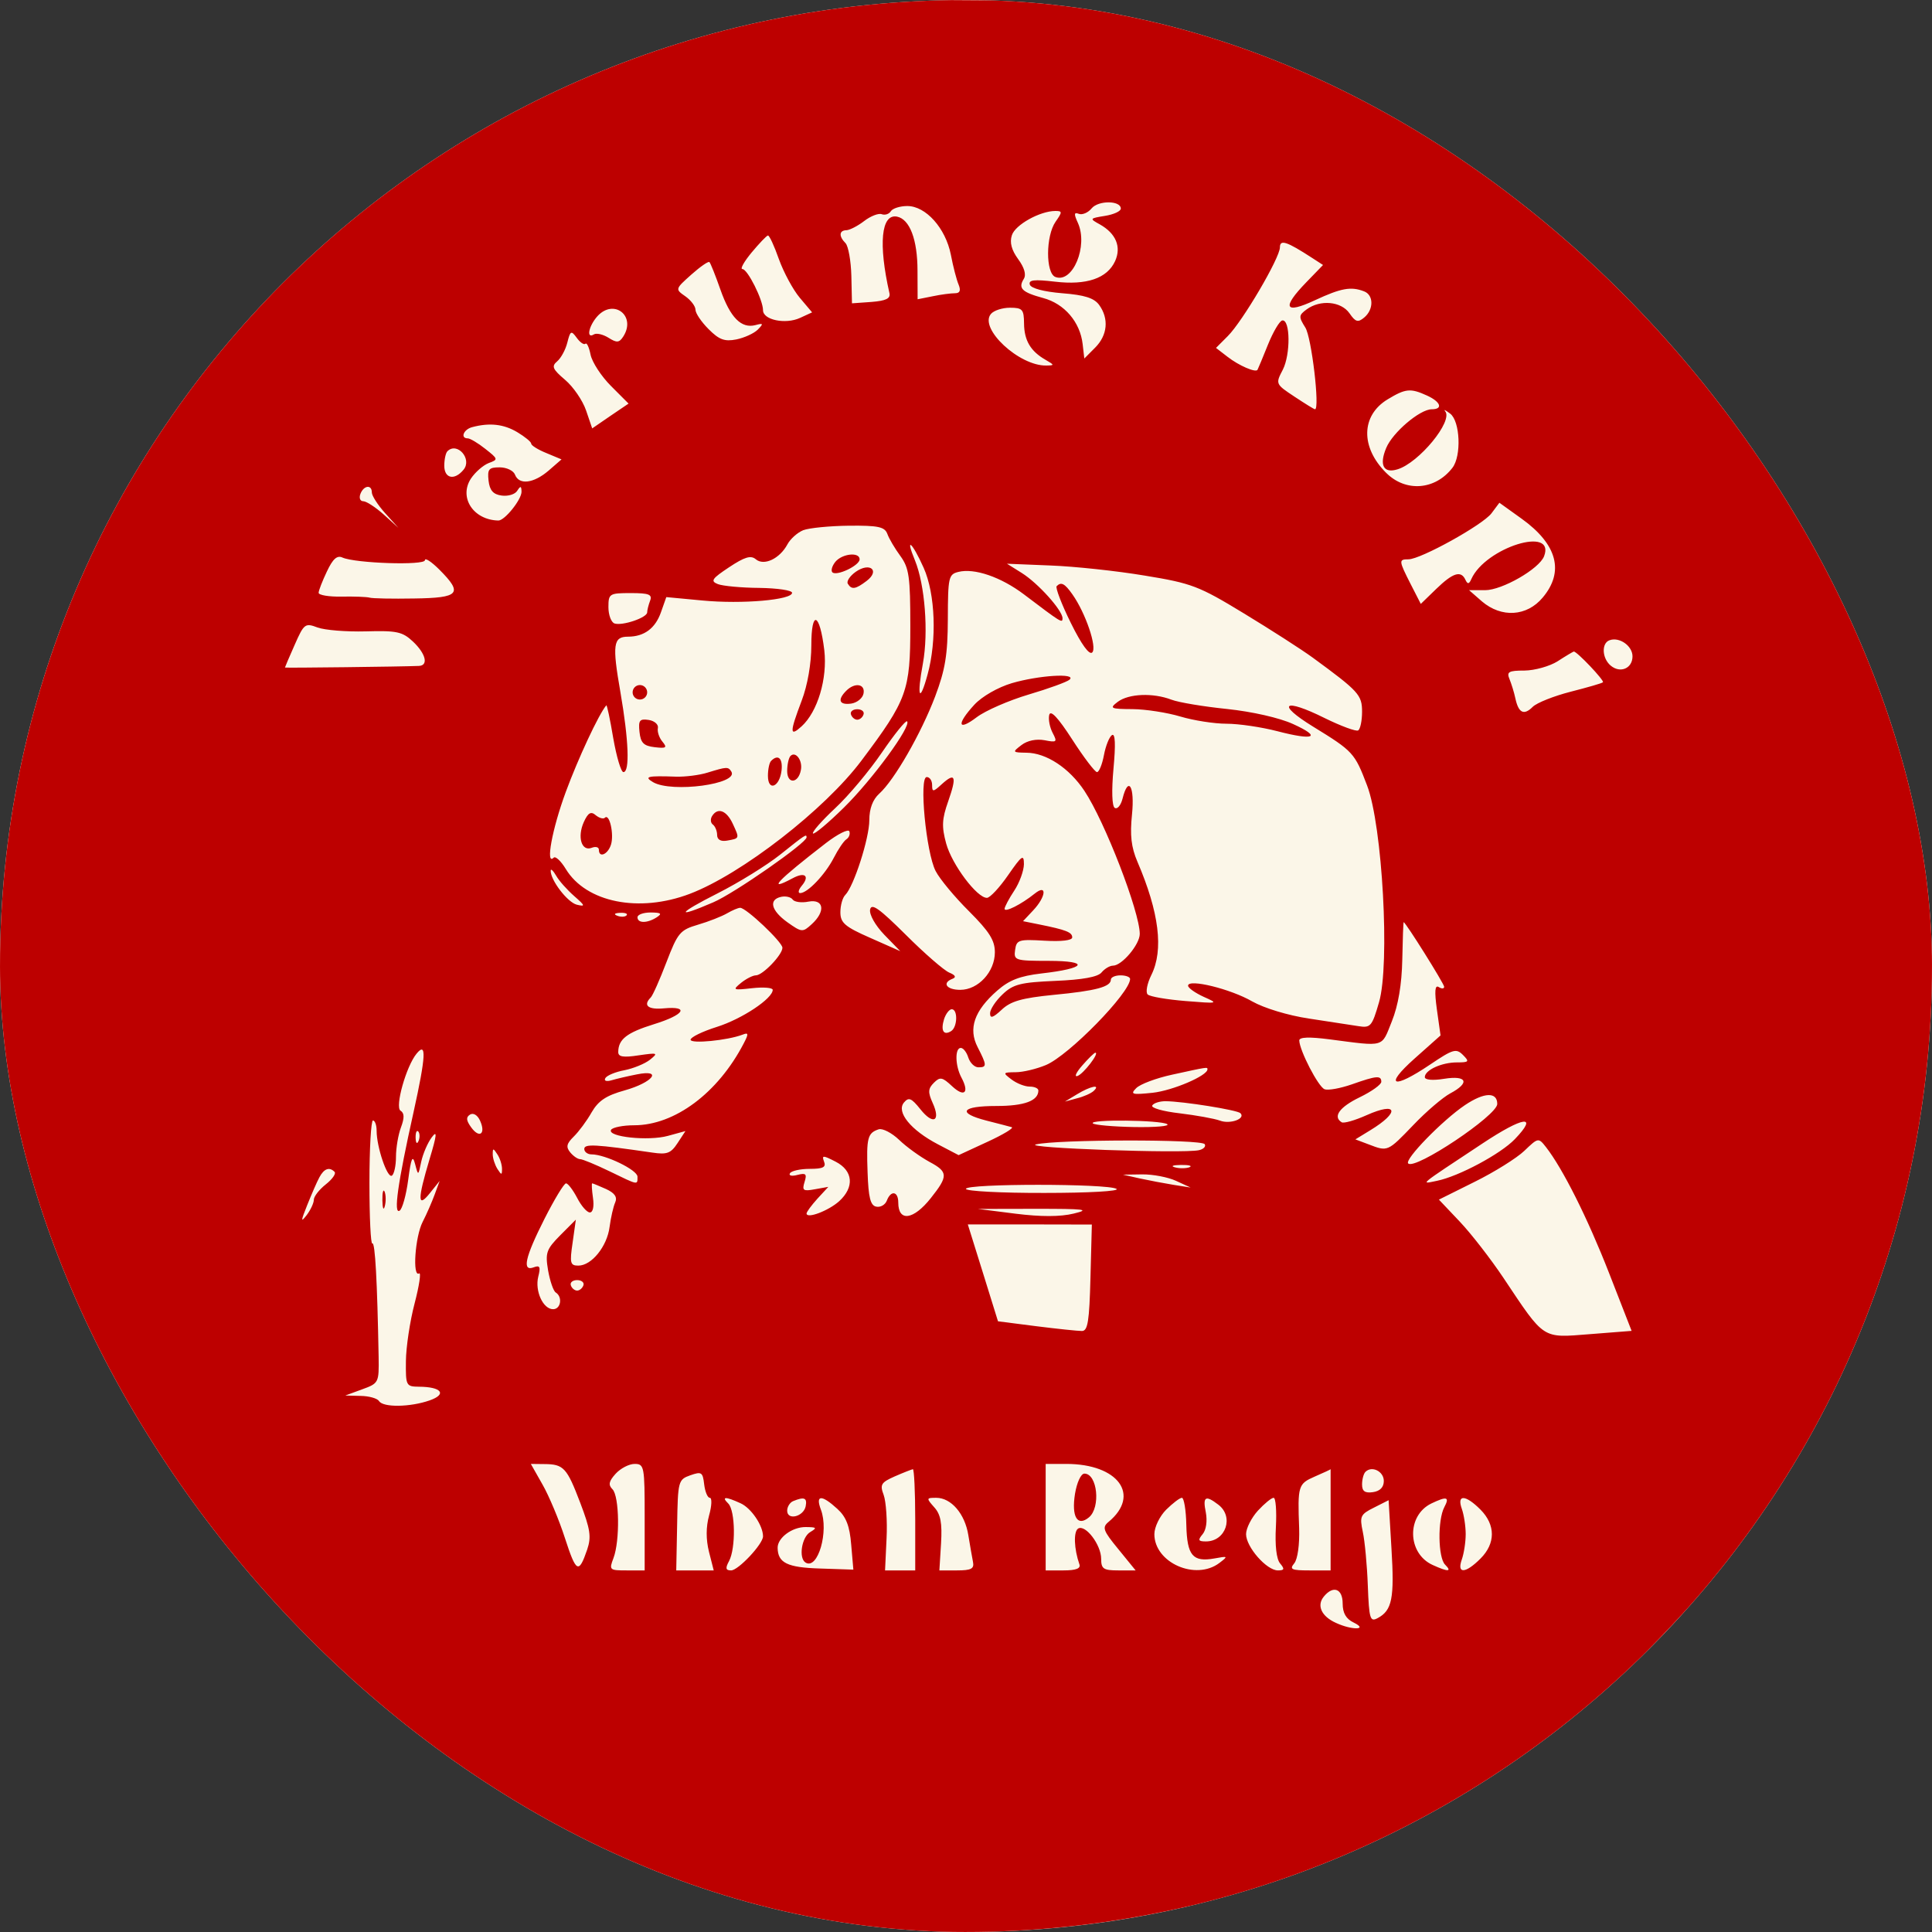 <svg width="50" height="50" viewBox="0 0 50 50" fill="none" xmlns="http://www.w3.org/2000/svg">
<rect x="0" y="0" width="50" height="50" fill="#333333" stroke="none"/>
<g clip-path="url(#clip0_1164_2496)">
<rect width="50" height="50" rx="25" fill="#FBF6E8"/>
<path fill-rule="evenodd" clip-rule="evenodd" d="M21.997 0.031C21.756 0.06 20.831 0.226 19.936 0.402C13.888 1.596 8.503 5.072 4.733 10.217C3.822 11.462 3.438 12.088 2.761 13.435C0.811 17.325 -0.003 20.739 9.72357e-06 25.053C9.72357e-06 31.73 2.536 37.867 7.266 42.634C11.544 46.944 16.922 49.435 23 49.921C30.038 50.482 37.115 48.024 42.031 43.312C45.423 40.061 47.477 36.83 48.857 32.565C50.15 28.571 50.355 23.882 49.427 19.395C49.118 17.896 48.196 15.329 47.383 13.709C46.071 11.091 44.856 9.431 42.633 7.207C39.032 3.604 35.025 1.433 30.035 0.376C28.586 0.067 28.153 0.034 25.435 0.008C23.787 -0.008 22.238 0.001 21.997 0.031ZM28.25 5.394C28.159 5.505 28.01 5.567 27.922 5.535C27.795 5.486 27.788 5.535 27.896 5.769C28.166 6.366 27.762 7.341 27.313 7.168C27.059 7.07 27.062 6.105 27.319 5.737C27.495 5.486 27.495 5.46 27.313 5.46C26.916 5.46 26.271 5.818 26.187 6.089C26.125 6.275 26.18 6.474 26.349 6.705C26.509 6.924 26.564 7.106 26.496 7.217C26.343 7.462 26.447 7.563 26.997 7.713C27.547 7.859 27.954 8.335 28.019 8.906L28.062 9.278L28.342 8.997C28.664 8.675 28.703 8.247 28.446 7.892C28.316 7.713 28.068 7.634 27.489 7.589C27.013 7.55 26.685 7.462 26.652 7.367C26.613 7.243 26.763 7.227 27.297 7.289C28.123 7.387 28.654 7.204 28.859 6.757C29.025 6.389 28.882 6.043 28.465 5.808C28.192 5.658 28.195 5.652 28.596 5.587C28.823 5.551 29.009 5.466 29.006 5.398C29.006 5.186 28.423 5.182 28.25 5.394ZM23.055 5.466C23.009 5.541 22.905 5.574 22.82 5.544C22.739 5.512 22.534 5.59 22.365 5.72C22.199 5.848 21.99 5.955 21.906 5.958C21.714 5.962 21.704 6.115 21.883 6.294C21.954 6.369 22.023 6.748 22.033 7.139L22.049 7.85L22.557 7.814C22.928 7.784 23.048 7.726 23.019 7.589C22.729 6.311 22.804 5.528 23.214 5.606C23.543 5.672 23.745 6.196 23.745 7.008L23.748 7.745L24.139 7.667C24.354 7.621 24.614 7.589 24.715 7.589C24.842 7.589 24.871 7.52 24.809 7.367C24.757 7.246 24.666 6.898 24.608 6.591C24.471 5.903 23.96 5.332 23.481 5.332C23.293 5.332 23.1 5.394 23.055 5.466ZM19.454 6.532C19.259 6.767 19.148 6.963 19.213 6.963C19.347 6.963 19.747 7.762 19.747 8.029C19.747 8.28 20.327 8.401 20.704 8.228L21.017 8.084L20.698 7.706C20.522 7.497 20.281 7.048 20.157 6.705C20.037 6.363 19.91 6.089 19.874 6.095C19.838 6.099 19.65 6.298 19.454 6.532ZM33.124 6.402C33.124 6.673 32.16 8.313 31.776 8.697L31.47 9.004L31.766 9.232C32.063 9.464 32.496 9.649 32.544 9.571C32.557 9.548 32.681 9.255 32.815 8.919C32.951 8.583 33.117 8.303 33.186 8.293C33.394 8.264 33.401 9.173 33.199 9.568C33.007 9.936 33.01 9.94 33.502 10.266C33.772 10.445 34.009 10.592 34.032 10.592C34.162 10.592 33.944 8.727 33.781 8.476C33.606 8.198 33.609 8.159 33.817 8.006C34.169 7.749 34.706 7.797 34.924 8.107C35.08 8.335 35.145 8.352 35.305 8.218C35.556 8.009 35.552 7.634 35.302 7.54C34.963 7.409 34.709 7.455 34.029 7.771C33.244 8.137 33.163 7.97 33.807 7.305L34.24 6.858L33.964 6.679C33.296 6.245 33.124 6.19 33.124 6.402ZM17.892 7.106C17.472 7.481 17.472 7.484 17.735 7.667C17.879 7.768 17.999 7.925 17.999 8.016C17.999 8.107 18.152 8.332 18.338 8.518C18.611 8.792 18.751 8.844 19.054 8.785C19.262 8.743 19.513 8.629 19.611 8.531C19.764 8.375 19.757 8.358 19.549 8.414C19.184 8.508 18.898 8.218 18.644 7.494C18.517 7.132 18.39 6.813 18.36 6.783C18.334 6.754 18.123 6.901 17.892 7.106ZM15.46 8.185C15.235 8.437 15.167 8.779 15.369 8.655C15.434 8.613 15.603 8.652 15.746 8.74C15.961 8.877 16.026 8.87 16.127 8.714C16.476 8.179 15.886 7.716 15.46 8.185ZM25.643 8.127C25.334 8.502 26.375 9.473 27.078 9.46C27.293 9.457 27.293 9.447 27.062 9.314C26.672 9.092 26.506 8.812 26.502 8.371C26.499 8.006 26.46 7.964 26.138 7.964C25.942 7.964 25.718 8.035 25.643 8.127ZM14.682 8.867C14.636 9.053 14.516 9.271 14.418 9.353C14.268 9.48 14.301 9.555 14.623 9.829C14.835 10.008 15.079 10.364 15.167 10.621L15.326 11.087L15.795 10.765L16.267 10.445L15.812 9.989C15.561 9.738 15.323 9.372 15.284 9.18C15.245 8.988 15.187 8.86 15.151 8.896C15.115 8.932 15.014 8.864 14.926 8.743C14.783 8.547 14.76 8.557 14.682 8.867ZM35.907 10.338C35.224 10.755 35.207 11.573 35.871 12.235C36.379 12.744 37.144 12.685 37.59 12.105C37.825 11.798 37.789 10.905 37.532 10.706C37.411 10.615 37.353 10.585 37.401 10.644C37.613 10.895 36.721 11.981 36.164 12.147C35.806 12.258 35.689 12.036 35.875 11.593C36.041 11.192 36.747 10.592 37.053 10.592C37.353 10.592 37.288 10.399 36.929 10.236C36.5 10.041 36.376 10.054 35.907 10.338ZM12.218 11.055C11.996 11.114 11.905 11.345 12.107 11.345C12.165 11.345 12.371 11.466 12.559 11.616C12.895 11.88 12.898 11.893 12.647 11.984C12.504 12.04 12.299 12.219 12.188 12.385C11.869 12.874 12.25 13.458 12.898 13.471C13.061 13.474 13.497 12.93 13.497 12.727C13.494 12.574 13.471 12.568 13.386 12.701C13.331 12.793 13.149 12.848 12.983 12.825C12.764 12.796 12.673 12.692 12.644 12.441C12.611 12.141 12.65 12.095 12.931 12.095C13.11 12.095 13.289 12.18 13.328 12.284C13.432 12.558 13.809 12.512 14.197 12.18L14.532 11.889L14.142 11.726C13.923 11.638 13.748 11.528 13.748 11.482C13.748 11.436 13.585 11.303 13.383 11.182C13.035 10.976 12.67 10.934 12.218 11.055ZM11.579 11.678C11.534 11.723 11.498 11.893 11.498 12.053C11.498 12.385 11.762 12.441 11.996 12.157C12.227 11.88 11.833 11.427 11.579 11.678ZM9.327 12.783C9.288 12.887 9.32 12.972 9.402 12.972C9.48 12.972 9.717 13.125 9.929 13.314L10.31 13.66L9.965 13.278C9.776 13.067 9.623 12.829 9.623 12.744C9.623 12.532 9.411 12.561 9.327 12.783ZM38.599 13.285C38.372 13.585 36.767 14.475 36.451 14.475C36.194 14.475 36.197 14.505 36.51 15.121L36.77 15.629L37.17 15.241C37.603 14.821 37.812 14.756 37.926 15.007C37.981 15.124 38.02 15.121 38.079 14.984C38.446 14.169 40.266 13.601 39.96 14.397C39.833 14.723 38.876 15.274 38.433 15.274H38.02L38.352 15.564C38.857 15.995 39.514 15.956 39.924 15.466C40.491 14.795 40.302 14.087 39.381 13.425L38.804 13.011L38.599 13.285ZM20.786 13.722C20.636 13.784 20.454 13.947 20.379 14.087C20.18 14.459 19.773 14.651 19.562 14.475C19.432 14.364 19.272 14.413 18.868 14.681C18.422 14.977 18.38 15.039 18.579 15.117C18.706 15.166 19.191 15.212 19.653 15.215C20.119 15.222 20.499 15.277 20.499 15.342C20.499 15.525 19.207 15.639 18.181 15.541L17.244 15.453L17.107 15.841C16.961 16.262 16.671 16.477 16.251 16.477C15.87 16.477 15.841 16.683 16.056 17.912C16.271 19.154 16.303 19.982 16.134 19.982C16.072 19.982 15.955 19.584 15.87 19.099C15.789 18.613 15.707 18.231 15.691 18.254C15.492 18.489 14.959 19.637 14.643 20.494C14.288 21.456 14.112 22.415 14.33 22.196C14.376 22.151 14.516 22.281 14.643 22.49C15.17 23.357 16.541 23.631 17.853 23.132C19.191 22.623 21.346 20.951 22.296 19.682C23.478 18.108 23.559 17.879 23.559 16.207C23.559 14.928 23.527 14.7 23.302 14.39C23.159 14.195 23.006 13.937 22.964 13.816C22.895 13.634 22.729 13.598 21.971 13.605C21.47 13.611 20.939 13.663 20.786 13.722ZM23.68 14.505C23.937 15.137 24.032 16.36 23.885 17.168C23.722 18.042 23.797 18.222 24.005 17.459C24.25 16.565 24.207 15.372 23.904 14.694C23.605 14.028 23.416 13.869 23.68 14.505ZM8.461 14.788C8.344 15.033 8.246 15.284 8.246 15.342C8.246 15.401 8.513 15.447 8.842 15.44C9.167 15.434 9.49 15.447 9.561 15.466C9.63 15.489 10.15 15.499 10.717 15.489C11.892 15.473 11.99 15.362 11.371 14.742C11.166 14.537 10.997 14.426 10.997 14.498C10.997 14.638 9.203 14.579 8.864 14.43C8.725 14.364 8.614 14.462 8.461 14.788ZM21.619 14.54C21.535 14.645 21.499 14.765 21.541 14.811C21.652 14.919 22.247 14.635 22.247 14.475C22.247 14.28 21.798 14.325 21.619 14.54ZM22.147 14.798C21.994 14.906 21.902 15.046 21.942 15.108C22.039 15.268 22.143 15.251 22.43 15.033C22.781 14.765 22.515 14.54 22.147 14.798ZM26.441 14.827C26.864 15.091 27.498 15.796 27.498 16.001C27.498 16.135 27.466 16.115 26.499 15.382C25.903 14.932 25.216 14.697 24.803 14.801C24.549 14.863 24.533 14.941 24.53 16.017C24.526 16.947 24.464 17.328 24.201 18.026C23.836 18.985 23.146 20.188 22.755 20.54C22.586 20.693 22.498 20.928 22.498 21.225C22.498 21.694 22.098 22.936 21.876 23.161C21.805 23.23 21.749 23.432 21.749 23.608C21.749 23.882 21.863 23.983 22.524 24.273L23.299 24.616L22.886 24.192C22.651 23.947 22.495 23.67 22.518 23.54C22.553 23.364 22.755 23.51 23.442 24.192C23.924 24.674 24.432 25.114 24.565 25.17C24.725 25.235 24.754 25.291 24.653 25.33C24.37 25.437 24.494 25.617 24.852 25.617C25.317 25.617 25.747 25.15 25.747 24.645C25.747 24.335 25.604 24.11 25.08 23.585C24.712 23.22 24.321 22.751 24.214 22.542C23.966 22.063 23.781 20.11 23.983 20.11C24.061 20.11 24.123 20.201 24.123 20.315C24.123 20.501 24.149 20.501 24.373 20.295C24.725 19.976 24.767 20.09 24.539 20.739C24.377 21.198 24.367 21.391 24.487 21.831C24.637 22.376 25.285 23.24 25.542 23.236C25.62 23.236 25.867 22.972 26.092 22.646C26.447 22.134 26.499 22.099 26.499 22.366C26.496 22.535 26.385 22.845 26.248 23.051C26.112 23.256 26.001 23.468 25.998 23.52C25.998 23.624 26.431 23.406 26.779 23.126C27.105 22.865 27.072 23.207 26.737 23.562L26.476 23.84L26.893 23.924C27.593 24.065 27.749 24.127 27.749 24.26C27.749 24.338 27.469 24.371 27.03 24.345C26.366 24.306 26.307 24.322 26.271 24.583C26.232 24.854 26.268 24.867 27.147 24.867C28.221 24.87 28.107 25.062 26.952 25.193C26.395 25.258 26.118 25.366 25.809 25.636C25.213 26.158 25.054 26.621 25.301 27.1C25.542 27.57 25.545 27.622 25.321 27.622C25.22 27.622 25.106 27.508 25.06 27.371C25.018 27.234 24.93 27.12 24.865 27.12C24.709 27.12 24.718 27.58 24.881 27.886C25.093 28.281 24.959 28.408 24.64 28.111C24.386 27.873 24.328 27.863 24.168 28.023C24.018 28.173 24.012 28.267 24.136 28.541C24.354 29.017 24.152 29.125 23.82 28.708C23.585 28.414 23.517 28.388 23.393 28.535C23.192 28.779 23.569 29.246 24.272 29.614L24.809 29.895L25.558 29.549C25.968 29.36 26.248 29.19 26.183 29.171C26.115 29.151 25.822 29.076 25.529 29.001C24.757 28.802 24.878 28.623 25.786 28.623C26.509 28.623 26.873 28.489 26.873 28.222C26.873 28.166 26.773 28.121 26.649 28.121C26.522 28.121 26.314 28.039 26.18 27.938C25.946 27.762 25.952 27.752 26.284 27.749C26.476 27.749 26.828 27.664 27.069 27.563C27.661 27.315 29.243 25.698 29.247 25.336C29.247 25.284 29.136 25.242 28.999 25.242C28.863 25.242 28.749 25.291 28.749 25.353C28.749 25.538 28.364 25.643 27.267 25.747C26.444 25.829 26.157 25.91 25.923 26.132C25.698 26.34 25.623 26.367 25.623 26.223C25.623 26.122 25.77 25.9 25.946 25.734C26.222 25.47 26.414 25.424 27.316 25.385C28.016 25.356 28.413 25.284 28.508 25.167C28.589 25.069 28.723 24.991 28.804 24.991C29.035 24.991 29.497 24.443 29.497 24.169C29.494 23.595 28.596 21.267 28.065 20.468C27.674 19.878 27.078 19.483 26.561 19.48C26.2 19.474 26.193 19.467 26.437 19.281C26.59 19.164 26.821 19.118 27.033 19.157C27.349 19.219 27.368 19.206 27.245 18.972C27.17 18.831 27.127 18.623 27.153 18.505C27.186 18.362 27.378 18.564 27.749 19.138C28.049 19.604 28.338 19.982 28.39 19.982C28.443 19.982 28.524 19.787 28.57 19.542C28.615 19.301 28.709 19.069 28.778 19.024C28.863 18.972 28.875 19.262 28.817 19.891C28.765 20.465 28.778 20.863 28.849 20.908C28.918 20.951 29.006 20.843 29.051 20.67C29.201 20.067 29.37 20.348 29.296 21.078C29.24 21.616 29.276 21.926 29.436 22.301C29.999 23.611 30.119 24.583 29.797 25.232C29.686 25.457 29.644 25.682 29.702 25.737C29.761 25.793 30.204 25.868 30.686 25.907C31.529 25.975 31.545 25.972 31.154 25.799C30.933 25.698 30.747 25.568 30.747 25.509C30.747 25.323 31.851 25.594 32.408 25.917C32.714 26.09 33.332 26.279 33.873 26.36C34.39 26.438 34.966 26.526 35.152 26.556C35.471 26.608 35.507 26.566 35.689 25.939C35.976 24.955 35.777 21.365 35.38 20.328C35.058 19.483 35.022 19.444 33.983 18.805C33.013 18.209 33.221 18.055 34.283 18.584C34.706 18.792 35.097 18.936 35.149 18.903C35.204 18.87 35.25 18.652 35.25 18.421C35.25 17.984 35.165 17.892 33.977 17.022C33.681 16.806 32.873 16.288 32.186 15.871C31.027 15.166 30.842 15.095 29.624 14.896C28.902 14.775 27.805 14.658 27.186 14.635L26.06 14.589L26.441 14.827ZM27.346 15.17C27.31 15.206 27.472 15.636 27.713 16.122C27.99 16.683 28.192 16.96 28.267 16.885C28.397 16.754 28.094 15.864 27.756 15.385C27.554 15.098 27.463 15.052 27.346 15.17ZM15.746 15.714C15.746 15.916 15.818 16.105 15.903 16.135C16.105 16.203 16.749 15.985 16.749 15.848C16.749 15.793 16.782 15.659 16.824 15.548C16.886 15.385 16.798 15.349 16.323 15.349C15.769 15.349 15.746 15.365 15.746 15.714ZM20.997 16.702C20.997 17.172 20.9 17.733 20.747 18.134C20.434 18.959 20.434 19.079 20.744 18.799C21.16 18.421 21.417 17.56 21.333 16.829C21.215 15.851 20.997 15.766 20.997 16.702ZM7.627 16.686C7.487 17.002 7.374 17.266 7.374 17.276C7.374 17.289 10.414 17.253 10.841 17.234C11.095 17.224 11.02 16.917 10.688 16.604C10.414 16.347 10.268 16.317 9.463 16.34C8.962 16.353 8.402 16.308 8.217 16.239C7.898 16.119 7.868 16.138 7.627 16.686ZM41.656 16.569C41.441 16.643 41.458 17.038 41.686 17.227C41.933 17.433 42.249 17.299 42.249 16.986C42.249 16.715 41.91 16.477 41.656 16.569ZM40.312 17.113C40.107 17.243 39.719 17.351 39.456 17.354C39.045 17.354 38.987 17.387 39.065 17.573C39.114 17.693 39.185 17.918 39.218 18.075C39.299 18.453 39.439 18.522 39.667 18.293C39.771 18.189 40.214 18.013 40.647 17.902C41.08 17.791 41.458 17.684 41.484 17.657C41.529 17.615 40.8 16.846 40.728 16.862C40.706 16.869 40.517 16.979 40.312 17.113ZM26.187 17.68C25.825 17.788 25.415 18.023 25.216 18.238C24.748 18.747 24.784 18.936 25.278 18.561C25.503 18.391 26.108 18.127 26.623 17.974C27.14 17.821 27.616 17.648 27.681 17.589C27.87 17.413 26.877 17.478 26.187 17.68ZM16.372 17.918C16.372 18.02 16.456 18.104 16.56 18.104C16.665 18.104 16.749 18.02 16.749 17.918C16.749 17.814 16.665 17.729 16.56 17.729C16.456 17.729 16.372 17.814 16.372 17.918ZM21.899 17.879C21.665 18.114 21.72 18.251 22.029 18.209C22.182 18.186 22.326 18.068 22.348 17.948C22.397 17.697 22.12 17.654 21.899 17.879ZM28.928 18.163C28.706 18.332 28.735 18.349 29.312 18.352C29.654 18.355 30.213 18.443 30.549 18.544C30.887 18.645 31.424 18.73 31.744 18.73C32.059 18.73 32.652 18.818 33.056 18.923C34.016 19.174 34.218 19.079 33.462 18.737C33.114 18.577 32.404 18.417 31.76 18.349C31.151 18.287 30.503 18.179 30.318 18.108C29.839 17.925 29.211 17.951 28.928 18.163ZM22.023 18.489C22.046 18.564 22.12 18.626 22.186 18.626C22.251 18.626 22.326 18.564 22.348 18.489C22.375 18.417 22.3 18.355 22.186 18.355C22.072 18.355 21.997 18.417 22.023 18.489ZM16.55 18.942C16.58 19.226 16.658 19.304 16.941 19.337C17.244 19.373 17.273 19.35 17.143 19.193C17.058 19.092 17.006 18.932 17.026 18.841C17.045 18.75 16.938 18.655 16.788 18.632C16.554 18.597 16.518 18.642 16.55 18.942ZM22.827 19.47C22.505 19.943 21.958 20.599 21.609 20.921C21.264 21.244 21.007 21.538 21.04 21.57C21.072 21.603 21.434 21.3 21.841 20.899C22.57 20.184 23.595 18.786 23.475 18.668C23.442 18.636 23.152 18.994 22.827 19.47ZM20.457 19.565C20.412 19.611 20.372 19.787 20.372 19.953C20.372 20.299 20.662 20.279 20.727 19.927C20.776 19.679 20.59 19.431 20.457 19.565ZM19.956 19.692C19.91 19.738 19.874 19.911 19.874 20.077C19.874 20.488 20.174 20.374 20.226 19.943C20.262 19.624 20.138 19.51 19.956 19.692ZM18.312 19.995C18.103 20.061 17.739 20.106 17.498 20.1C16.756 20.074 16.655 20.096 16.902 20.243C17.387 20.524 19.126 20.292 18.927 19.969C18.846 19.839 18.81 19.842 18.312 19.995ZM15.108 21.277C14.936 21.662 15.05 22.04 15.31 21.942C15.414 21.9 15.499 21.922 15.499 21.991C15.499 22.213 15.73 22.115 15.812 21.86C15.896 21.593 15.773 21.042 15.655 21.163C15.616 21.202 15.509 21.172 15.418 21.098C15.294 20.99 15.219 21.032 15.108 21.277ZM18.426 21.124C18.38 21.202 18.39 21.3 18.452 21.342C18.51 21.388 18.559 21.508 18.559 21.609C18.559 21.73 18.654 21.782 18.81 21.756C19.145 21.697 19.142 21.704 18.966 21.323C18.803 20.97 18.572 20.886 18.426 21.124ZM21.372 21.821C20.115 22.793 19.822 23.099 20.516 22.728C20.831 22.558 20.962 22.669 20.75 22.923C20.662 23.028 20.646 23.113 20.708 23.113C20.9 23.113 21.355 22.633 21.577 22.203C21.691 21.981 21.837 21.763 21.906 21.72C21.974 21.675 22.007 21.583 21.981 21.515C21.958 21.446 21.681 21.583 21.372 21.821ZM20.187 22.121C19.842 22.395 19.119 22.842 18.579 23.116C17.527 23.647 17.459 23.784 18.455 23.354C19.002 23.122 20.874 21.815 20.874 21.671C20.874 21.577 20.848 21.593 20.187 22.121ZM14.252 22.529C14.242 22.773 14.685 23.351 14.926 23.413C15.154 23.468 15.148 23.442 14.861 23.191C14.682 23.034 14.47 22.799 14.395 22.666C14.317 22.532 14.252 22.473 14.252 22.529ZM20.216 23.21C19.884 23.282 19.956 23.566 20.379 23.869C20.747 24.13 20.773 24.133 21.004 23.921C21.372 23.589 21.326 23.259 20.923 23.334C20.744 23.37 20.561 23.344 20.516 23.282C20.473 23.217 20.337 23.184 20.216 23.21ZM18.816 23.637C18.68 23.716 18.344 23.849 18.064 23.931C17.599 24.068 17.54 24.14 17.247 24.903C17.075 25.353 16.892 25.767 16.84 25.816C16.635 26.021 16.772 26.135 17.182 26.096C17.856 26.034 17.713 26.262 16.922 26.507C16.222 26.725 16.004 26.895 16 27.224C15.997 27.351 16.127 27.374 16.528 27.312C17.023 27.241 17.042 27.247 16.821 27.426C16.687 27.531 16.391 27.651 16.163 27.697C15.932 27.739 15.711 27.831 15.668 27.899C15.623 27.971 15.688 27.997 15.825 27.958C15.955 27.919 16.251 27.85 16.482 27.805C17.163 27.668 16.899 28.013 16.166 28.219C15.688 28.352 15.486 28.486 15.31 28.789C15.187 29.008 14.978 29.288 14.848 29.415C14.662 29.598 14.643 29.683 14.757 29.823C14.838 29.921 14.952 29.999 15.014 29.999C15.076 29.999 15.414 30.139 15.773 30.312C16.531 30.68 16.498 30.674 16.498 30.452C16.498 30.279 15.665 29.875 15.307 29.875C15.206 29.875 15.121 29.81 15.121 29.735C15.121 29.598 15.405 29.614 16.883 29.829C17.26 29.885 17.361 29.849 17.534 29.585L17.739 29.272L17.286 29.396C16.782 29.536 15.704 29.422 15.815 29.239C15.854 29.177 16.124 29.122 16.411 29.122C17.459 29.122 18.579 28.29 19.246 27.006C19.38 26.751 19.373 26.715 19.217 26.777C18.823 26.927 17.872 27.019 17.872 26.908C17.872 26.843 18.181 26.693 18.556 26.575C19.204 26.37 19.998 25.842 19.998 25.617C19.998 25.561 19.76 25.542 19.467 25.574C18.969 25.63 18.95 25.623 19.178 25.437C19.311 25.33 19.484 25.242 19.562 25.242C19.738 25.242 20.249 24.71 20.249 24.528C20.249 24.381 19.305 23.488 19.155 23.494C19.103 23.494 18.95 23.559 18.816 23.637ZM15.974 23.699C16.066 23.735 16.173 23.732 16.215 23.69C16.254 23.647 16.183 23.618 16.049 23.624C15.903 23.631 15.873 23.66 15.974 23.699ZM16.498 23.739C16.498 23.898 16.752 23.898 16.997 23.739C17.143 23.644 17.11 23.618 16.84 23.615C16.651 23.615 16.498 23.67 16.498 23.739ZM36.291 24.834C36.278 25.477 36.187 26.018 36.021 26.432C35.745 27.12 35.862 27.087 34.407 26.898C33.882 26.83 33.625 26.839 33.625 26.927C33.632 27.188 34.117 28.127 34.279 28.189C34.374 28.225 34.69 28.166 34.989 28.062C35.624 27.837 35.748 27.827 35.748 27.997C35.748 28.069 35.497 28.248 35.188 28.398C34.664 28.652 34.488 28.9 34.722 29.044C34.778 29.079 35.067 28.995 35.367 28.861C36.171 28.502 36.239 28.779 35.461 29.252L35.077 29.487L35.422 29.617C35.917 29.807 35.91 29.81 36.578 29.115C36.913 28.763 37.343 28.398 37.532 28.297C38.049 28.023 37.968 27.824 37.375 27.919C37.076 27.968 36.874 27.948 36.874 27.876C36.874 27.694 37.31 27.495 37.704 27.495C38.02 27.495 38.033 27.475 37.861 27.302C37.685 27.126 37.603 27.152 37.008 27.553C36.044 28.202 35.806 28.111 36.607 27.397L37.281 26.797L37.187 26.129C37.121 25.649 37.135 25.483 37.235 25.545C37.31 25.594 37.375 25.591 37.375 25.538C37.375 25.46 36.376 23.866 36.327 23.866C36.317 23.866 36.301 24.303 36.291 24.834ZM24.432 26.376C24.341 26.673 24.419 26.807 24.614 26.686C24.78 26.585 24.793 26.119 24.631 26.119C24.569 26.119 24.477 26.236 24.432 26.376ZM10.782 27.267C10.512 27.593 10.216 28.649 10.365 28.744C10.466 28.805 10.469 28.929 10.378 29.174C10.307 29.36 10.248 29.706 10.248 29.937C10.248 30.172 10.199 30.39 10.141 30.426C10.023 30.498 9.747 29.686 9.747 29.265C9.747 29.119 9.704 28.998 9.652 28.998C9.603 28.998 9.561 29.725 9.561 30.615C9.561 31.502 9.594 32.206 9.636 32.18C9.708 32.138 9.763 33.149 9.799 35.121C9.809 35.783 9.802 35.8 9.372 35.956L8.936 36.116L9.333 36.126C9.555 36.129 9.766 36.191 9.809 36.259C9.913 36.429 10.613 36.419 11.117 36.243C11.576 36.083 11.43 35.891 10.841 35.888C10.508 35.884 10.499 35.861 10.505 35.226C10.508 34.867 10.609 34.192 10.73 33.732C10.85 33.273 10.902 32.924 10.847 32.956C10.668 33.067 10.743 32.001 10.938 31.623C11.042 31.421 11.182 31.098 11.251 30.909L11.378 30.563L11.127 30.876C10.805 31.28 10.802 31.052 11.117 29.999C11.309 29.363 11.319 29.239 11.173 29.435C11.068 29.575 10.948 29.855 10.902 30.061C10.824 30.436 10.824 30.436 10.743 30.126C10.678 29.878 10.639 29.966 10.564 30.534C10.512 30.931 10.411 31.29 10.342 31.332C10.18 31.434 10.29 30.635 10.704 28.776C11.023 27.332 11.042 26.95 10.782 27.267ZM28.01 27.573C27.853 27.752 27.795 27.876 27.883 27.847C28.036 27.798 28.462 27.244 28.348 27.244C28.319 27.244 28.166 27.394 28.01 27.573ZM30.327 27.814C29.924 27.902 29.51 28.056 29.406 28.16C29.243 28.323 29.296 28.336 29.829 28.281C30.347 28.225 31.249 27.84 31.249 27.674C31.249 27.612 31.265 27.609 30.327 27.814ZM27.873 28.32L27.56 28.509L27.873 28.424C28.045 28.382 28.241 28.294 28.306 28.232C28.495 28.052 28.221 28.108 27.873 28.32ZM37.913 28.6C37.333 28.991 36.34 30.009 36.444 30.11C36.62 30.289 38.749 28.867 38.749 28.571C38.749 28.255 38.414 28.264 37.913 28.6ZM29.82 28.61C29.78 28.672 30.1 28.763 30.529 28.812C30.959 28.864 31.428 28.949 31.571 29.001C31.835 29.102 32.245 28.952 32.102 28.809C32.02 28.727 30.62 28.502 30.161 28.499C30.012 28.499 29.855 28.548 29.82 28.61ZM12.165 28.845C12.055 28.913 12.065 28.998 12.195 29.177C12.41 29.474 12.579 29.343 12.423 29.001C12.358 28.858 12.25 28.793 12.165 28.845ZM38.359 29.598C36.669 30.716 36.754 30.648 37.187 30.56C37.75 30.446 38.837 29.865 39.205 29.48C39.824 28.835 39.43 28.887 38.359 29.598ZM28.283 29.073C28.325 29.115 28.807 29.158 29.354 29.168C29.901 29.177 30.285 29.145 30.207 29.093C30.031 28.985 28.172 28.965 28.283 29.073ZM22.742 29.226C22.453 29.321 22.42 29.445 22.453 30.341C22.475 30.993 22.527 31.199 22.677 31.228C22.785 31.251 22.908 31.183 22.951 31.072C23.055 30.798 23.247 30.827 23.247 31.121C23.247 31.629 23.641 31.574 24.09 31.006C24.543 30.436 24.539 30.328 24.058 30.071C23.813 29.937 23.459 29.683 23.27 29.5C23.078 29.317 22.843 29.197 22.742 29.226ZM10.756 29.448C10.762 29.591 10.792 29.621 10.834 29.523C10.87 29.432 10.863 29.324 10.824 29.282C10.782 29.239 10.753 29.314 10.756 29.448ZM39.449 29.784C39.251 29.973 38.671 30.335 38.163 30.586L37.239 31.046L37.779 31.616C38.079 31.933 38.583 32.585 38.906 33.067C39.986 34.684 39.895 34.626 41.145 34.528L42.226 34.443L41.64 32.94C41.083 31.515 40.442 30.24 40.009 29.686C39.814 29.438 39.807 29.441 39.449 29.784ZM26.812 29.617C26.431 29.709 30.617 29.859 31.027 29.767C31.148 29.741 31.216 29.67 31.177 29.611C31.096 29.48 27.358 29.487 26.812 29.617ZM12.752 29.875C12.752 29.976 12.807 30.146 12.872 30.25C12.979 30.416 12.992 30.416 12.992 30.25C12.992 30.146 12.94 29.976 12.872 29.875C12.764 29.709 12.752 29.709 12.752 29.875ZM21.326 30.061C21.385 30.208 21.3 30.25 20.955 30.25C20.711 30.25 20.48 30.302 20.444 30.364C20.405 30.426 20.493 30.446 20.636 30.407C20.857 30.351 20.887 30.38 20.822 30.589C20.753 30.811 20.786 30.834 21.089 30.778L21.437 30.716L21.154 31.023C21.001 31.192 20.874 31.365 20.874 31.404C20.874 31.551 21.44 31.336 21.717 31.088C22.117 30.723 22.081 30.299 21.626 30.064C21.297 29.895 21.264 29.895 21.326 30.061ZM30.409 30.211C30.529 30.244 30.699 30.24 30.783 30.208C30.868 30.172 30.767 30.146 30.562 30.149C30.354 30.152 30.285 30.178 30.409 30.211ZM8.266 30.468C8.2 30.589 8.06 30.915 7.95 31.189C7.784 31.603 7.78 31.649 7.937 31.447C8.038 31.313 8.122 31.134 8.122 31.049C8.122 30.964 8.262 30.785 8.432 30.651C8.601 30.517 8.702 30.374 8.659 30.328C8.523 30.191 8.386 30.244 8.266 30.468ZM29.497 30.498C29.738 30.55 30.132 30.625 30.373 30.664L30.812 30.733L30.435 30.56C30.23 30.465 29.836 30.39 29.562 30.393L29.061 30.4L29.497 30.498ZM14.089 31.548C13.585 32.545 13.504 32.917 13.816 32.797C13.972 32.738 13.995 32.787 13.93 33.041C13.839 33.41 14.054 33.882 14.314 33.882C14.516 33.882 14.565 33.563 14.382 33.449C14.321 33.41 14.233 33.152 14.184 32.875C14.109 32.422 14.138 32.334 14.5 31.968L14.903 31.564L14.819 32.161C14.741 32.689 14.757 32.754 14.968 32.754C15.31 32.754 15.711 32.258 15.776 31.753C15.808 31.512 15.873 31.225 15.922 31.117C15.981 30.98 15.909 30.876 15.685 30.772C15.505 30.693 15.346 30.625 15.326 30.625C15.307 30.625 15.317 30.794 15.346 31C15.379 31.222 15.346 31.378 15.265 31.378C15.19 31.378 15.043 31.209 14.936 31C14.828 30.794 14.698 30.625 14.649 30.625C14.597 30.625 14.347 31.039 14.089 31.548ZM24.998 30.768C24.998 30.827 25.913 30.876 27.03 30.873C28.172 30.873 28.989 30.827 28.895 30.768C28.677 30.628 24.998 30.628 24.998 30.768ZM9.896 31.065C9.9 31.271 9.926 31.339 9.958 31.218C9.991 31.098 9.988 30.928 9.955 30.843C9.919 30.759 9.893 30.857 9.896 31.065ZM26.288 31.411C26.939 31.492 27.44 31.492 27.788 31.407C28.231 31.3 28.078 31.284 26.812 31.284L25.311 31.287L26.288 31.411ZM25.438 32.94L25.828 34.195L26.818 34.322C27.365 34.391 27.896 34.446 28 34.446C28.153 34.446 28.192 34.192 28.221 33.067L28.257 31.691L26.652 31.688H25.047L25.438 32.94ZM14.773 33.263C14.796 33.338 14.871 33.4 14.936 33.4C15.001 33.4 15.073 33.338 15.099 33.263C15.125 33.191 15.05 33.129 14.936 33.129C14.822 33.129 14.747 33.191 14.773 33.263ZM14.041 38.421C14.207 38.711 14.47 39.337 14.62 39.804C14.913 40.707 14.978 40.739 15.196 40.104C15.307 39.774 15.278 39.579 15.017 38.894C14.669 37.981 14.588 37.893 14.086 37.89L13.738 37.886L14.041 38.421ZM15.932 38.141C15.756 38.336 15.737 38.428 15.851 38.542C16.03 38.721 16.046 39.875 15.877 40.322C15.759 40.632 15.773 40.642 16.218 40.642H16.684V39.266C16.684 37.952 16.674 37.886 16.424 37.886C16.28 37.886 16.059 38.001 15.932 38.141ZM27.062 39.266V40.642H27.524C27.844 40.642 27.974 40.593 27.935 40.485C27.795 40.084 27.779 39.637 27.902 39.559C28.091 39.445 28.498 39.98 28.498 40.342C28.498 40.602 28.556 40.642 28.944 40.642H29.39L28.944 40.094C28.547 39.611 28.517 39.53 28.69 39.386C29.527 38.692 28.941 37.886 27.596 37.886H27.062V39.266ZM17.866 38.18C17.553 38.291 17.543 38.33 17.524 39.468L17.501 40.642H18.471L18.348 40.159C18.269 39.839 18.269 39.52 18.351 39.22C18.422 38.969 18.429 38.763 18.37 38.763C18.312 38.763 18.247 38.607 18.224 38.415C18.188 38.098 18.155 38.079 17.866 38.18ZM23.156 38.209C22.801 38.366 22.768 38.421 22.869 38.688C22.931 38.858 22.967 39.363 22.944 39.817L22.905 40.642H23.686V39.328C23.686 38.604 23.657 38.017 23.625 38.023C23.589 38.03 23.38 38.111 23.156 38.209ZM34.029 38.212C33.596 38.401 33.58 38.447 33.622 39.553C33.635 39.973 33.583 40.351 33.495 40.459C33.365 40.615 33.423 40.642 33.889 40.642H34.436V38.023C34.436 38.03 34.254 38.115 34.029 38.212ZM35.337 38.092C35.289 38.141 35.25 38.287 35.25 38.418C35.25 38.594 35.325 38.646 35.53 38.617C35.715 38.591 35.813 38.49 35.813 38.327C35.813 38.079 35.504 37.925 35.337 38.092ZM27.821 38.659C27.726 39.256 27.883 39.517 28.182 39.269C28.491 39.011 28.4 38.137 28.065 38.137C27.974 38.137 27.87 38.366 27.821 38.659ZM18.849 38.913C19.031 39.099 19.044 40.068 18.868 40.4C18.767 40.586 18.78 40.642 18.921 40.642C19.106 40.642 19.747 39.96 19.747 39.761C19.747 39.481 19.441 39.028 19.165 38.904C18.771 38.724 18.66 38.728 18.849 38.913ZM20.529 38.848C20.444 38.881 20.372 38.995 20.372 39.096C20.372 39.357 20.796 39.252 20.851 38.982C20.893 38.763 20.815 38.731 20.529 38.848ZM21.245 39.07C21.456 39.631 21.167 40.635 20.848 40.439C20.662 40.325 20.747 39.781 20.968 39.65C21.154 39.539 21.137 39.523 20.851 39.52C20.503 39.517 20.122 39.797 20.125 40.058C20.131 40.446 20.372 40.567 21.219 40.593L22.085 40.622L22.029 39.976C21.99 39.491 21.899 39.256 21.668 39.047C21.261 38.675 21.098 38.682 21.245 39.07ZM24.178 39.008C24.344 39.191 24.386 39.412 24.354 39.947L24.311 40.642H24.767C25.135 40.642 25.216 40.599 25.181 40.423C25.158 40.303 25.102 39.989 25.06 39.729C24.972 39.178 24.617 38.763 24.23 38.763C23.97 38.763 23.97 38.773 24.178 39.008ZM30.181 39.07C30.012 39.239 29.875 39.523 29.875 39.703C29.875 40.443 30.943 40.915 31.558 40.449C31.789 40.273 31.783 40.267 31.431 40.332C30.868 40.433 30.721 40.26 30.702 39.468C30.695 39.08 30.64 38.763 30.588 38.763C30.532 38.763 30.35 38.904 30.181 39.07ZM31.206 39.138C31.249 39.363 31.216 39.592 31.125 39.703C30.995 39.859 31.008 39.892 31.21 39.892C31.724 39.892 31.942 39.252 31.529 38.94C31.197 38.685 31.122 38.731 31.206 39.138ZM32.554 39.096C32.388 39.279 32.248 39.553 32.248 39.703C32.248 40.035 32.779 40.642 33.072 40.642C33.241 40.642 33.251 40.606 33.127 40.459C33.033 40.345 32.994 39.989 33.02 39.52C33.042 39.102 33.016 38.763 32.961 38.763C32.906 38.763 32.723 38.913 32.554 39.096ZM35.556 39.018C35.207 39.191 35.184 39.243 35.269 39.644C35.321 39.882 35.38 40.511 35.399 41.036C35.432 41.9 35.458 41.982 35.653 41.877C36.028 41.678 36.09 41.365 36.011 40.078L35.937 38.825L35.556 39.018ZM37.043 38.91C36.399 39.223 36.418 40.201 37.076 40.501C37.476 40.684 37.587 40.681 37.398 40.492C37.216 40.309 37.203 39.337 37.379 39.005C37.522 38.737 37.444 38.718 37.043 38.91ZM37.831 39.047C37.886 39.2 37.932 39.497 37.932 39.703C37.932 39.911 37.886 40.205 37.831 40.361C37.698 40.739 37.926 40.726 38.316 40.335C38.707 39.944 38.707 39.465 38.316 39.07C37.926 38.679 37.698 38.669 37.831 39.047ZM34.263 41.316C34.068 41.548 34.198 41.832 34.576 42.001C34.992 42.194 35.425 42.184 35.032 41.991C34.836 41.897 34.748 41.747 34.748 41.499C34.748 41.114 34.504 41.023 34.263 41.316Z" fill="#BD0000"/>
</g>
<defs>
<clipPath id="clip0_1164_2496">
<rect width="50" height="50" rx="25" fill="white"/>
</clipPath>
</defs>
</svg>
